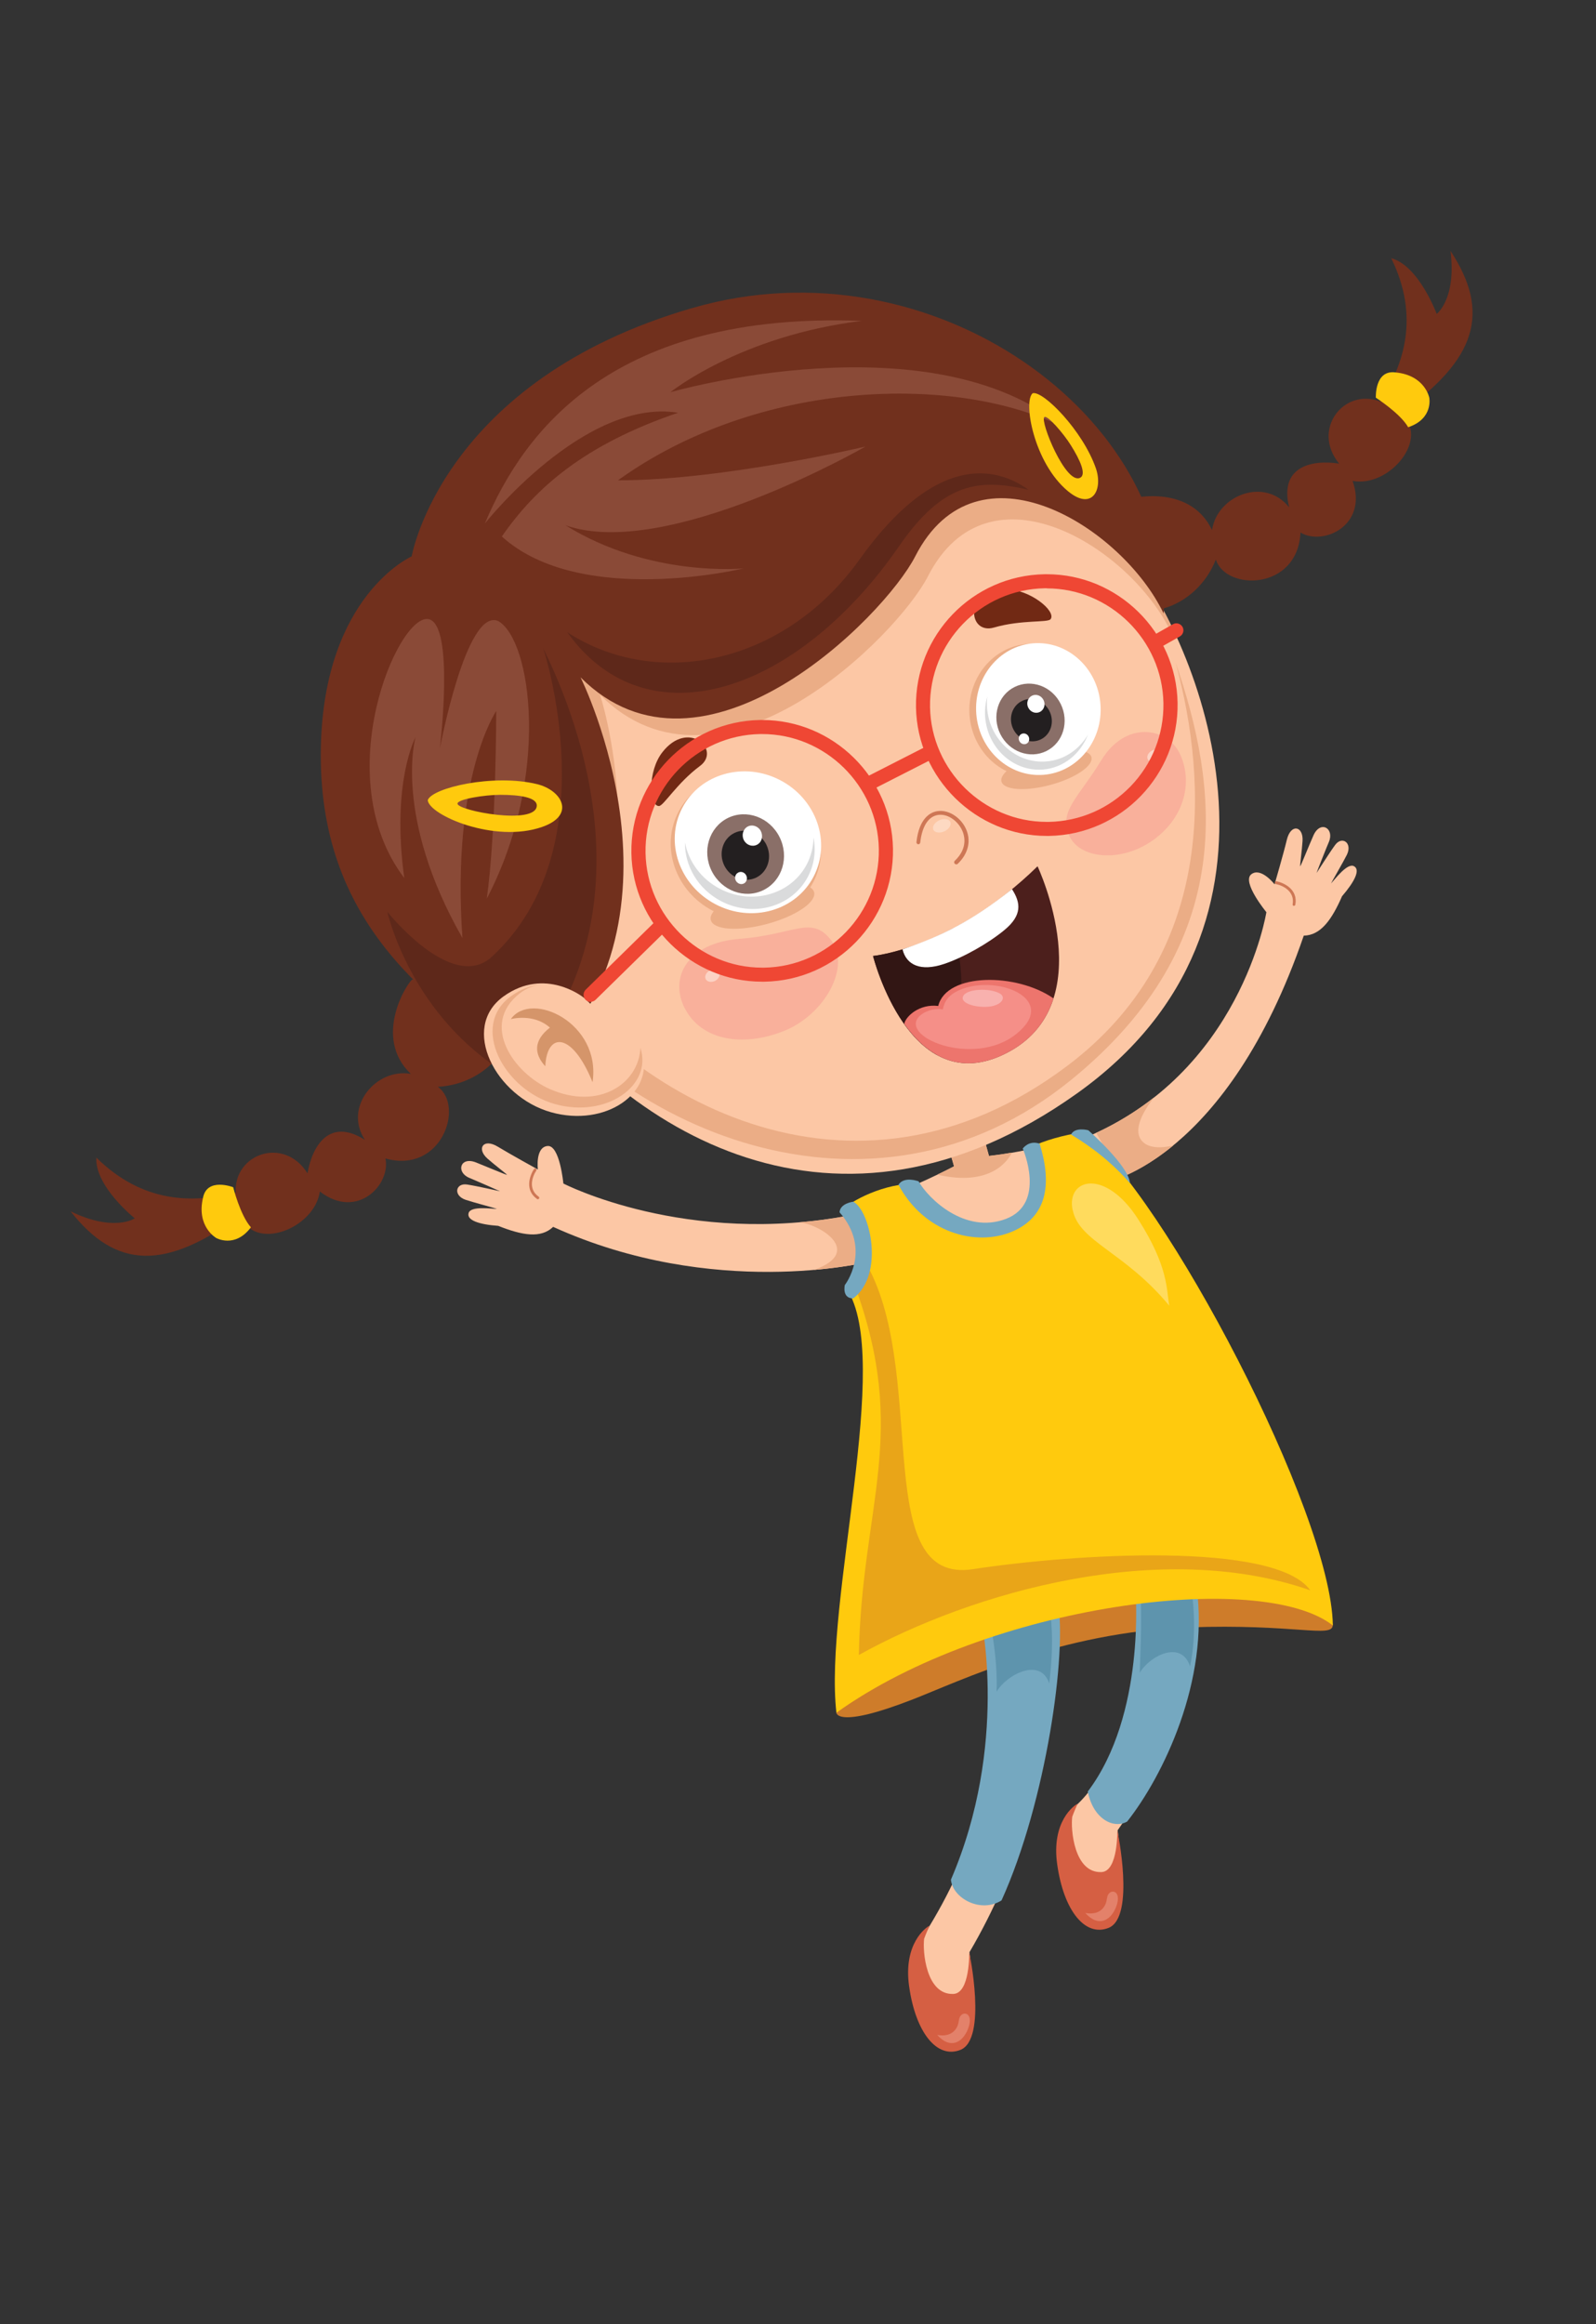 <svg xmlns="http://www.w3.org/2000/svg" id="Layer_1" data-name="Layer 1" viewBox="0 0 142.16 206.94"><rect x="0" y="0" width="142.16" height="206.94" fill="#333333" stroke="none"/><defs><style>      .cls-1 {        fill: #fcc7a5;      }      .cls-1, .cls-2, .cls-3, .cls-4, .cls-5, .cls-6, .cls-7, .cls-8, .cls-9, .cls-10, .cls-11, .cls-12, .cls-13, .cls-14, .cls-15, .cls-16, .cls-17, .cls-18, .cls-19, .cls-20, .cls-21, .cls-22, .cls-23, .cls-24, .cls-25, .cls-26, .cls-27, .cls-28, .cls-29 {        stroke-width: 0px;      }      .cls-2 {        fill: #e3816a;      }      .cls-3 {        fill: #e9a518;      }      .cls-4 {        fill: #d5956a;      }      .cls-5 {        fill: #ffca0d;      }      .cls-6 {        fill: #ce7c2a;      }      .cls-7 {        fill: #5e281a;      }      .cls-8 {        fill: #ffdb5d;      }      .cls-9 {        fill: #f58f88;      }      .cls-10 {        fill: #231f20;      }      .cls-11 {        fill: #71301d;      }      .cls-12 {        fill: #ce7755;      }      .cls-13 {        fill: #fdd9c2;      }      .cls-14 {        fill: #4c1f1c;      }      .cls-15 {        fill: #75a8c0;      }      .cls-16 {        fill: #321614;      }      .cls-17 {        fill: #ef4734;      }      .cls-18 {        fill: #ebad86;      }      .cls-19 {        fill: #712914;      }      .cls-20 {        fill: #d55f43;      }      .cls-21 {        fill: #f9b09b;      }      .cls-22 {        fill: #fcd3c5;      }      .cls-23 {        fill: #8a6f68;      }      .cls-24 {        fill: #8a4a37;      }      .cls-25 {        fill: #ed756d;      }      .cls-26 {        fill: #dadbdc;      }      .cls-27 {        fill: #fff;      }      .cls-28 {        fill: #5e94ad;      }      .cls-29 {        fill: #f8b1ae;      }    </style></defs><g><path class="cls-11" d="M99.96,44.67c.27-.3,5.95-1.79,8,2.53.45-3.09,4.68-4.78,6.87-2.02-.91-3.64,2-4.28,4.45-3.9-2.49-3.03.41-6.78,3.66-5.53,2.11-3.3,3.54-7.54.98-12.76,2.46.66,4.05,4.96,4.05,4.96,0,0,1.77-1.32,1.23-5.61,3.62,5.5,2.3,9.68-4.46,14.46,2.72,2.15-.94,6.64-4.26,6.02,1.39,3.96-2.6,5.81-4.64,4.6-.27,5.21-6.68,5.19-7.54,2.4-1.76,4.44-6.98,5.95-9.34,3.15-1.84-4.74,1.01-8.32,1.01-8.32Z"></path><path class="cls-5" d="M122.55,35.41s-.12-2.5,1.75-2.25c2.63.25,3.01,2.25,3.01,2.25,0,0,.38,1.88-1.88,2.63-.7-1.23-2.88-2.63-2.88-2.63Z"></path></g><g><path class="cls-11" d="M36.72,87.23c-.37.16-3.59,5.08-.13,8.39-3.07-.55-6.02,2.93-4.09,5.87-3.17-2.01-4.69.54-5.11,2.98-2.09-3.32-6.56-1.76-6.4,1.72-3.8.96-8.27.96-12.41-3.12-.15,2.55,3.42,5.41,3.42,5.41,0,0-1.81,1.26-5.71-.62,4.07,5.17,8.45,5.25,15.13.36,1.17,3.26,6.59,1.21,7.07-2.13,3.32,2.57,6.34-.62,5.84-2.94,5.03,1.4,7.04-4.69,4.67-6.38,4.77-.26,7.86-4.73,5.95-7.86-3.91-3.25-8.21-1.68-8.21-1.68Z"></path><path class="cls-5" d="M20.77,105.71s-2.34-.91-2.69.95c-.6,2.57,1.18,3.57,1.18,3.57,0,0,1.66.95,3.09-.95-.95-1.06-1.58-3.57-1.58-3.57Z"></path></g><path class="cls-6" d="M74.5,152.5s0,1.46,6.76-1.17c4.18-1.62,13.23-6.02,24.63-6.43,9.35-.33,12.76.96,12.82-.17.12-2.25-15.03-5.39-24.8-3.26-9.77,2.13-17.54,8.14-19.42,11.02Z"></path><path class="cls-1" d="M105.48,141.31c0,.65,2.4,9.75-5.93,21.66.26,1.55.08,4.07-.4,4.46-2.63,2.12-3.91-1.59-4.04-2.82-.11-1.02-.38-2.78.9-4,2.42-2.3,6.62-9.25,5.13-18.98,2-.67,4.34-.33,4.34-.33Z"></path><g><path class="cls-20" d="M95.51,161.74c-.16,1.13.16,5.05,2.6,4.95,1.5-.06,1.41-3.73,1.41-3.73,0,0,1.64,7.74-.78,8.7-2.09.83-3.99-1.54-4.57-5.64-.55-3.85,1.53-5.29,1.82-5.42-.34.75-.47,1.13-.47,1.13Z"></path><path class="cls-2" d="M98.6,169.05c.09-.99,1.44-.84.81.75-.49,1.24-1.6,1.82-2.74.53,1.35.24,1.86-.59,1.92-1.28Z"></path></g><path class="cls-1" d="M93.29,143.15c0,.65,2.14,15.22-6.94,30.68.26,1.55.09,4.07-.4,4.46-2.63,2.12-3.91-1.59-4.04-2.82-.11-1.02-.01-2.49.9-4,4.11-6.81,6.63-14.56,6.14-28,2-.67,4.34-.33,4.34-.33Z"></path><g><path class="cls-20" d="M82.32,172.59c-.16,1.13.16,5.05,2.6,4.95,1.5-.06,1.41-3.73,1.41-3.73,0,0,1.64,7.74-.78,8.71-2.09.83-3.99-1.54-4.57-5.64-.55-3.85,1.53-5.29,1.82-5.42-.34.75-.47,1.13-.47,1.13Z"></path><path class="cls-2" d="M85.41,179.91c.09-.99,1.44-.84.81.75-.49,1.24-1.6,1.82-2.74.53,1.35.24,1.86-.59,1.92-1.28Z"></path></g><g><path class="cls-1" d="M98.59,105.24s10.69-2,17.54-21.93c1.51-.03,2.49-1.41,3.41-3.51,1.11-1.29,1.65-2.35,1.07-2.67-.6-.34-1.72,1.19-2.05,1.53.02-.07,1.19-2.09,1.41-2.55.52-1.07-.44-1.71-1.05-.87-.52.71-1.59,2.41-1.65,2.49.02-.1.92-2.36,1.1-2.77.51-1.22-.77-1.95-1.38-.57-.42.94-1.08,2.62-1.18,2.75-.03-.08.16-1.43.21-2.25.09-1.34-1.04-1.6-1.4-.11-.28,1.18-1.09,3.96-1.09,3.96,0,0-1.22-1.57-2.08-.89-.86.69,1.35,3.37,1.35,3.37,0,0-2.28,14.37-16.19,20.1-2.2,2.82,1.99,3.92,1.99,3.92Z"></path><path class="cls-18" d="M97.64,100.87c.43.76,1.41,2.49,2.27,3.95,1.06-.43,2.69-1.26,4.59-2.82-.97.22-2.28.32-2.87-.52-.79-1.12.58-3.04,1.18-3.78-1.5,1.18-3.21,2.26-5.17,3.17Z"></path><path class="cls-12" d="M115.26,80.65c.06,0,.11-.04.12-.1.24-1.33-.95-1.93-1.68-2.08-.07-.01-.14.03-.15.1-.01.07.03.14.1.15.65.13,1.69.66,1.49,1.8-.01.07.03.13.1.14,0,0,.01,0,.02,0Z"></path></g><g><path class="cls-1" d="M77.18,112.39s-13.61,3.34-27.91-3.15c-1.09,1.05-2.76.76-4.89-.09-1.7-.12-2.83-.5-2.64-1.14.19-.66,2.06-.37,2.53-.37-.07-.04-2.32-.64-2.8-.81-1.13-.39-.89-1.52.14-1.36.86.13,2.83.58,2.93.6-.09-.05-2.32-1.02-2.73-1.19-1.22-.5-.83-1.93.58-1.38.96.38,2.62,1.09,2.78,1.11-.04-.07-1.13-.9-1.74-1.44-1.01-.88-.39-1.86.91-1.07,1.03.63,3.57,2.03,3.57,2.03,0,0-.25-1.97.85-2.09,1.1-.12,1.42,3.34,1.42,3.34,0,0,10.95,5.66,25.65,2.81,3.55.44,1.36,4.18,1.36,4.18Z"></path><path class="cls-18" d="M72.54,113.07c2.89-.25,4.64-.68,4.64-.68,0,0,2.18-3.74-1.36-4.18-1.61.31-3.16.51-4.67.63,1.85.12,5.83,2.6,1.4,4.22Z"></path><path class="cls-12" d="M47.91,106.78s.08-.02.1-.05c.04-.06.03-.14-.03-.18-.95-.66-.58-1.77-.21-2.32.04-.06.02-.13-.04-.17-.06-.04-.13-.02-.17.04-.41.63-.82,1.89.28,2.66.02.02.05.02.07.02Z"></path></g><g><path class="cls-1" d="M83.55,98.98s1.14,3.82,1.43,4.87c-3.83,1.97-6.08,2.67-6.08,2.67l2.58,5.8,13.66-3.5-.62-7.22s-2.67.9-6.43,1.33c-.6-2.14-1.37-5.02-1.37-5.02l-3.17,1.08Z"></path><path class="cls-18" d="M90.13,102.63c-.63.11-1.32.21-2.04.29-.6-2.14-1.37-5.02-1.37-5.02l-3.17,1.08s1.14,3.82,1.43,4.87c-.53.27-1.02.52-1.49.74,4.8,1.11,6.33-1.31,6.64-1.96Z"></path></g><g><g><g><path class="cls-1" d="M100.49,49.52c6.14,7.38,16.73,32.71-4.59,47.86-21.2,15.07-40.42,3.82-50.36-11.12-11.99-18.03-1.32-36.34,11.75-43.68,20.39-11.45,34.99-2.96,43.21,6.93Z"></path><path class="cls-18" d="M100.49,49.52c-8.22-9.89-22.81-18.38-43.21-6.93-13.07,7.33-23.74,25.64-11.75,43.68,1.29,1.94,2.74,3.82,4.33,5.58,9.03-13.52,3.59-29.98,3.59-29.98,10.63,10.63,26.47-5.23,29.2-10.55,5.4-10.55,18.07-2.53,21.67,4.99.17.17.34.31.51.46-1.4-3.09-2.98-5.61-4.34-7.24Z"></path><path class="cls-21" d="M95.23,74.38c.89,2.1,4.63,2.48,7.5.41,2.87-2.07,3.54-5.31,2.32-7.76-1.11-2.23-4.76-2.93-6.96.67-2.06,3.37-3.79,4.5-2.86,6.68Z"></path><path class="cls-22" d="M102.23,67.6c.13.27.51.36.86.19.35-.16.53-.51.41-.78-.12-.27-.51-.36-.86-.19-.35.16-.53.51-.41.78Z"></path><path class="cls-13" d="M83.14,73.88c.13.27.56.33.98.14.41-.19.65-.57.52-.84-.12-.27-.56-.33-.98-.14-.41.19-.65.57-.52.84Z"></path><path class="cls-21" d="M61,89.78c1.41,2.78,5.02,3.52,8.8,2.03,3.65-1.44,6.05-5.76,4.22-8.11-1.75-2.24-3.3-.47-8.11-.11-4.65.35-6.33,3.42-4.92,6.19Z"></path><path class="cls-22" d="M62.86,87.18c.13.25.5.32.83.16.33-.17.49-.51.36-.76-.13-.25-.5-.32-.83-.16-.33.17-.49.51-.36.76Z"></path><path class="cls-19" d="M89.59,52.47c-3.77.03-3.38,4.07-1.07,3.41,2.48-.72,4.82-.42,5.06-.75.53-.72-1.87-2.68-3.99-2.66Z"></path><path class="cls-19" d="M58.99,66.99c2.31-2.98,5.29-.22,3.36,1.21-2.07,1.54-3.25,3.58-3.66,3.57-.9-.02-1-3.11.3-4.78Z"></path><path class="cls-18" d="M44.98,85.7c-3.21-5.11-3.64-10.38-2.32-15.45-.24,3.94.85,8.97,3.37,13,9.36,14.92,30.01,26,49.05,11.64,13.1-9.87,12.58-25.04,9.64-35.88,3.73,10.83,5.8,24.86-9.32,37.15-17.81,14.48-41.06,4.46-50.42-10.47Z"></path></g><g><path class="cls-14" d="M92.42,77.14s5.8,12.28-2.8,16.64c-8.59,4.36-11.86-8.66-11.86-8.66,0,0,7.17-.66,14.65-7.98Z"></path><path class="cls-16" d="M84.92,82.66c.87,3.23,1.44,8.05-1.45,11.28-4.05-2.23-5.7-8.82-5.7-8.82,0,0,3.01-.29,7.15-2.47Z"></path><path class="cls-25" d="M93.84,88.9c-.62,1.94-1.88,3.7-4.21,4.88-4.25,2.16-7.2.06-9.09-2.61.14-.69,1.37-1.81,3.03-1.6.73-2.98,7-2.96,10.27-.67Z"></path><path class="cls-9" d="M82,90.39c.6-.51,1.52-.61,1.98-.51.12-.61.43-1.36,1.77-1.84,3.32-1.21,8.55.99,4.78,4.02-3.81,3.07-10.74.2-8.53-1.68Z"></path><path class="cls-29" d="M89.02,88.44c-.94-.49-2.86-.39-3.21.22-.42.74,1.4,1.13,2.45.95,1.07-.19,1.36-.86.76-1.17Z"></path><path class="cls-27" d="M90.14,79.17c.79,1.22.91,2.32-.65,3.62-1.45,1.21-3.73,2.49-5.43,3.05-2.03.67-3.32.11-3.67-1.31,3.44-1.18,6.09-2.46,9.75-5.36Z"></path></g><path class="cls-12" d="M85.18,76.97s.09-.02.12-.05c.98-.93,1.24-2.13.69-3.22-.51-1.01-1.59-1.64-2.53-1.47-.58.1-1.59.6-1.83,2.75-.01.1.06.18.15.19.11.01.18-.06.19-.16.16-1.42.71-2.29,1.54-2.44.79-.15,1.71.41,2.15,1.28.23.45.62,1.63-.62,2.8-.07.07-.07.18,0,.25.03.04.08.06.13.06Z"></path><g><path class="cls-18" d="M69.39,69.75c3.32,1.73,4.68,5.67,3.05,8.8-1.63,3.13-5.64,4.27-8.96,2.54-3.32-1.73-4.68-5.67-3.05-8.8,1.63-3.13,5.65-4.27,8.96-2.54Z"></path><path class="cls-18" d="M64.69,80.24c-1.83,1.08-1.86,2.16-.08,2.41,1.78.24,4.71-.44,6.53-1.52,1.83-1.09,1.86-2.16.08-2.41-1.78-.24-4.7.44-6.53,1.53Z"></path><path class="cls-27" d="M69.5,69.47c3.23,1.69,4.56,5.53,2.97,8.58-1.59,3.05-5.5,4.16-8.73,2.47-3.23-1.69-4.56-5.53-2.97-8.58,1.59-3.05,5.5-4.16,8.73-2.47Z"></path><path class="cls-26" d="M61.01,75.02c.33,1.68,1.42,3.24,3.12,4.12,2.86,1.49,6.33.51,7.74-2.19.39-.76.58-1.57.59-2.38.23,1.16.09,2.37-.49,3.48-1.41,2.7-4.87,3.68-7.74,2.19-2.06-1.08-3.24-3.14-3.22-5.22Z"></path><path class="cls-23" d="M69.44,74.54c.88,1.77.24,3.88-1.43,4.71-1.67.83-3.74.07-4.62-1.7-.88-1.77-.24-3.87,1.43-4.71,1.67-.83,3.74-.07,4.62,1.7Z"></path><path class="cls-10" d="M68.26,75.21c.54,1.09.15,2.4-.88,2.92-1.03.51-2.31.04-2.86-1.05-.54-1.1-.15-2.4.89-2.91,1.03-.51,2.31-.04,2.86,1.05Z"></path><path class="cls-27" d="M67.78,74.03c.22.45.06.98-.36,1.19-.43.21-.95.02-1.17-.43-.22-.45-.06-.98.36-1.2.42-.21.95-.02,1.17.43Z"></path><path class="cls-27" d="M66.47,77.95c.13.27.04.6-.22.72-.26.13-.57,0-.71-.26-.14-.27-.04-.59.22-.72.25-.13.57-.02.71.26Z"></path></g><g><path class="cls-18" d="M86.36,63.71c.26,3.27,2.97,5.72,6.06,5.48,3.09-.24,5.38-3.09,5.13-6.36-.26-3.27-2.97-5.73-6.06-5.49-3.09.24-5.38,3.1-5.13,6.37Z"></path><path class="cls-18" d="M90.4,68.12c-1.59.94-1.62,1.88-.07,2.1,1.55.21,4.1-.38,5.69-1.33,1.59-.95,1.62-1.89.07-2.1-1.55-.21-4.1.38-5.69,1.33Z"></path><path class="cls-27" d="M86.96,63.57c.26,3.23,2.94,5.66,5.99,5.42,3.05-.24,5.32-3.06,5.07-6.29-.25-3.24-2.94-5.66-5.99-5.42-3.05.24-5.32,3.06-5.07,6.29Z"></path><path class="cls-26" d="M87.75,63.85c-.05-.64.03-1.26.19-1.84-.04.33-.04.67-.02,1.02.22,2.84,2.58,4.98,5.27,4.77,1.6-.12,2.93-1.06,3.72-2.39-.66,1.7-2.16,2.96-4.01,3.11-2.63.2-4.93-1.89-5.15-4.67Z"></path><path class="cls-23" d="M89.1,65.36c.78,1.57,2.62,2.25,4.11,1.51,1.49-.74,2.05-2.61,1.27-4.19-.78-1.58-2.62-2.25-4.11-1.51-1.49.74-2.05,2.62-1.27,4.19Z"></path><path class="cls-10" d="M90.26,64.93c.47.94,1.57,1.34,2.46.9.89-.44,1.23-1.56.76-2.51-.47-.94-1.57-1.35-2.46-.9-.89.44-1.23,1.57-.76,2.51Z"></path><path class="cls-27" d="M91.59,63.01c.2.4.66.57,1.04.38.37-.19.52-.66.32-1.06-.2-.4-.66-.57-1.04-.38-.37.19-.52.67-.32,1.06Z"></path><path class="cls-27" d="M90.8,65.99c.12.24.4.34.63.23.23-.11.31-.4.19-.64-.12-.24-.4-.34-.63-.23-.23.11-.32.4-.19.64Z"></path></g></g><g><path class="cls-11" d="M61.72,27.41c-22.35,6.45-25.05,22.13-25.05,22.13,0,0-7.8,3.43-8.09,16.96-.33,15.7,9.59,22.7,18.95,29.22,15.12-13.52,4.18-35.41,4.18-35.41,10.85,10.86,27.03-5.34,29.81-10.77,5.51-10.77,18.45-2.59,22.13,5.09,1.17-17.37-20.53-33.4-41.92-27.22Z"></path><path class="cls-24" d="M38.18,55.13c-2.7-.58-9.02,14.03-2.17,23.05-1.17-8.52,1-12.53,1-12.53,0,0-2.01,7.02,4.18,17.87-1-14.36,3.01-20.21,3.01-20.21,0,0,0,10.69-.84,16.7,5.68-10.86,4.01-23.05,1-24.72-2.84-1.17-5.18,11.36-5.18,11.36,0,0,1.34-11.02-1-11.52Z"></path><path class="cls-24" d="M43.19,46.61c3.51-8.35,11.52-18.87,33.57-18.04-10.86,1.34-17.04,6.35-17.04,6.35,0,0,23.21-6.68,35.07,3.17-9.52-4.84-27.22-4.34-39.75,4.68,9.35,0,22.05-3.01,22.05-3.01,0,0-17.7,10.19-26.72,7.01,7.52,4.68,15.87,3.84,15.87,3.84,0,0-14.53,3.51-21.54-2.84,3.01-4.34,7.35-8.18,15.7-11.02-8.35-1.34-17.2,9.85-17.2,9.85Z"></path><path class="cls-7" d="M48.36,57.64c.17.67,12.28,22.22-2.75,38.25-9.02-5.18-11.11-14.71-11.11-14.71,0,0,5.76,7.27,9.31,4.01,10.52-9.69,4.55-27.56,4.55-27.56Z"></path><path class="cls-7" d="M50.53,56.3c8.02,5.18,19.37,2.84,26.05-6.51,6.68-9.35,12.02-8.35,15.03-6.18-4.34-1-7.57-.72-11.52,5.01-8.93,12.95-22.38,17.7-29.56,7.68Z"></path></g><g><path class="cls-1" d="M51.98,88.82s-3.42-2.77-7.13-.1c-3.91,2.82-.68,8.93,4.22,10.31,4.89,1.38,9.28-1.75,8.1-5.36l-5.19-4.86Z"></path><path class="cls-18" d="M45.5,88.71c.94-.68,1.87-.97,2.71-1.06-.66.09-1.32.33-1.93.81-3.55,2.8-.5,7.12,2.72,8.52,4.36,1.9,7.91-.51,8.04-3.68,1.1,3.35-3.02,6.28-7.6,5.01-4.58-1.28-7.6-6.96-3.93-9.6Z"></path><path class="cls-4" d="M45.5,90.74c1.83-2.58,8.07.35,7.28,5.62-1.81-4.49-4.07-4.5-4.21-1.42-1-1.09-1.07-2.29.41-3.44-1.45-1.31-3.48-.76-3.48-.76Z"></path></g><path class="cls-5" d="M47.84,69.82c-3.89-.95-9.38.33-9.74,1.43.13,1.33,5.95,3.86,10.19,2.38,3.02-1.05,1.76-3.27-.45-3.81ZM47.81,71.78c-.16,1.7-6.96.42-7.06-.21-.06-.41,2.45-.8,3.8-.8,1.8,0,3.34.24,3.26,1.01Z"></path><path class="cls-5" d="M97.61,41.69c-1.17-3.35-4.67-6.9-5.62-6.68-.88.69.08,6.19,3.13,8.72,2.17,1.8,3.15-.14,2.49-2.04ZM96.21,42.54c-1.28.64-3.59-5.04-3.19-5.4.26-.23,1.73,1.48,2.36,2.5.85,1.35,1.4,2.62.83,2.9Z"></path><path class="cls-17" d="M67.88,87.41c-6.31,0-11.54-5.14-11.64-11.45-.11-6.42,5.02-11.74,11.45-11.85h.21c6.31,0,11.53,5.13,11.64,11.45.11,6.42-5.02,11.74-11.45,11.85h-.2ZM67.89,65.36h-.18c-5.73.1-10.31,4.85-10.21,10.58.1,5.63,4.76,10.22,10.39,10.22h.18c5.73-.1,10.31-4.85,10.21-10.58-.1-5.63-4.76-10.22-10.39-10.22Z"></path><path class="cls-17" d="M93.24,74.43c-6.31,0-11.54-5.14-11.65-11.45-.11-6.42,5.02-11.74,11.45-11.85h.21c6.31,0,11.53,5.13,11.64,11.45.11,6.42-5.02,11.74-11.45,11.85h-.2ZM93.25,52.38h-.19c-5.73.1-10.31,4.84-10.22,10.58.1,5.63,4.76,10.22,10.39,10.22h.18c2.78-.05,5.37-1.18,7.3-3.17,1.93-2,2.96-4.63,2.92-7.4-.1-5.63-4.76-10.22-10.39-10.22Z"></path><path class="cls-17" d="M77.34,70.42c-.23,0-.45-.12-.56-.34-.16-.31-.04-.69.27-.84l5.59-2.85c.31-.16.69-.04.84.27.16.31.04.68-.27.84l-5.59,2.85c-.09.05-.19.07-.28.07Z"></path><path class="cls-17" d="M52.61,89.21c-.16,0-.32-.06-.45-.19-.24-.25-.24-.64,0-.89l6.24-6.12c.25-.24.64-.24.89,0,.24.25.24.64,0,.89l-6.24,6.12c-.12.12-.28.18-.44.18Z"></path><path class="cls-17" d="M102.92,57.81c-.22,0-.43-.11-.55-.32-.17-.3-.06-.68.24-.85l1.87-1.06c.3-.17.68-.06.85.24.17.3.06.68-.24.85l-1.87,1.05c-.1.06-.2.08-.31.08Z"></path></g><path class="cls-15" d="M87.37,143.99s2.51,11.36-2.67,23.38c.17,1.67,2.67,3.01,4.51,1.84,4.01-8.85,5.85-22.21,5.01-26.55-3.67.67-6.85,1.34-6.85,1.34Z"></path><path class="cls-28" d="M88.14,144.18c.63,3.01.67,5.25.63,6.45.87-1.51,3.91-3.12,4.69-.73.51-4.15.07-6.27.07-6.53,0,0-3.38.15-5.39.81Z"></path><path class="cls-15" d="M101.14,141.64s.93,11.03-4.25,17.88c.5,2.5,2.34,3.34,3.51,2.67,3.17-4.01,7.35-12.53,6.18-20.88-2.5-.5-5.44.33-5.44.33Z"></path><path class="cls-28" d="M101.6,141.81c.11,2.96-.04,5.94-.08,7.14.87-1.51,3.7-2.97,4.48-.58.72-3.32.13-6.69.13-6.95,0,0-2.52-.28-4.52.39Z"></path><g><g><path class="cls-5" d="M75,107.91c.17-.67,3.34-2.42,6.1-2.5,4.26,7.43,14.36,3.26,10.69-3.26,1.17-.58,2.92-1.09,4.68-1.34,7.18,5.43,22.13,33.9,22.25,43.92-6.39-5.01-30.69-1.92-44.22,7.77-1.13-9.9,5.04-31.48.92-37.74,2.34-1.34,1.5-5.34-.42-6.85Z"></path><path class="cls-3" d="M77.51,113.17c5.01,10.02.13,27.93,9.14,26.55,9.02-1.38,26.93-2.5,30.06,1.88-13.28-4.63-30.06.12-40.21,5.76.25-13.4,4.51-19.66-.38-32.94-.16-.44,1.38-1.25,1.38-1.25Z"></path><path class="cls-8" d="M95.54,107.74c-.58-2.82,2.92-3.76,5.85.84,2.71,4.25,2.5,6.26,2.76,7.68-4.01-4.84-8.02-5.68-8.6-8.52Z"></path></g><path class="cls-15" d="M76,107c1.5.75,2.82,6.48,0,8.61-1.03,0-.75-1.19-.75-1.19,0,0,2.45-3.14-.47-6.48.06-.81,1.22-.94,1.22-.94Z"></path><path class="cls-15" d="M81.81,105.17c.88,1.57,4.16,4.74,7.79,3.36,3.63-1.38,1.5-6.26,1.5-6.26,0,0,.52-.77,1.5-.44,1.06,3.38.81,6.45-2.44,7.83-3.26,1.38-7.87.08-10.13-4.17.5-.79,1.77-.31,1.77-.31Z"></path><path class="cls-15" d="M96.94,100.64s3.63,3.19,3.7,4.7c-2.19-2.5-4.43-3.82-5.24-4.32.35-.71,1.54-.38,1.54-.38Z"></path></g></svg>